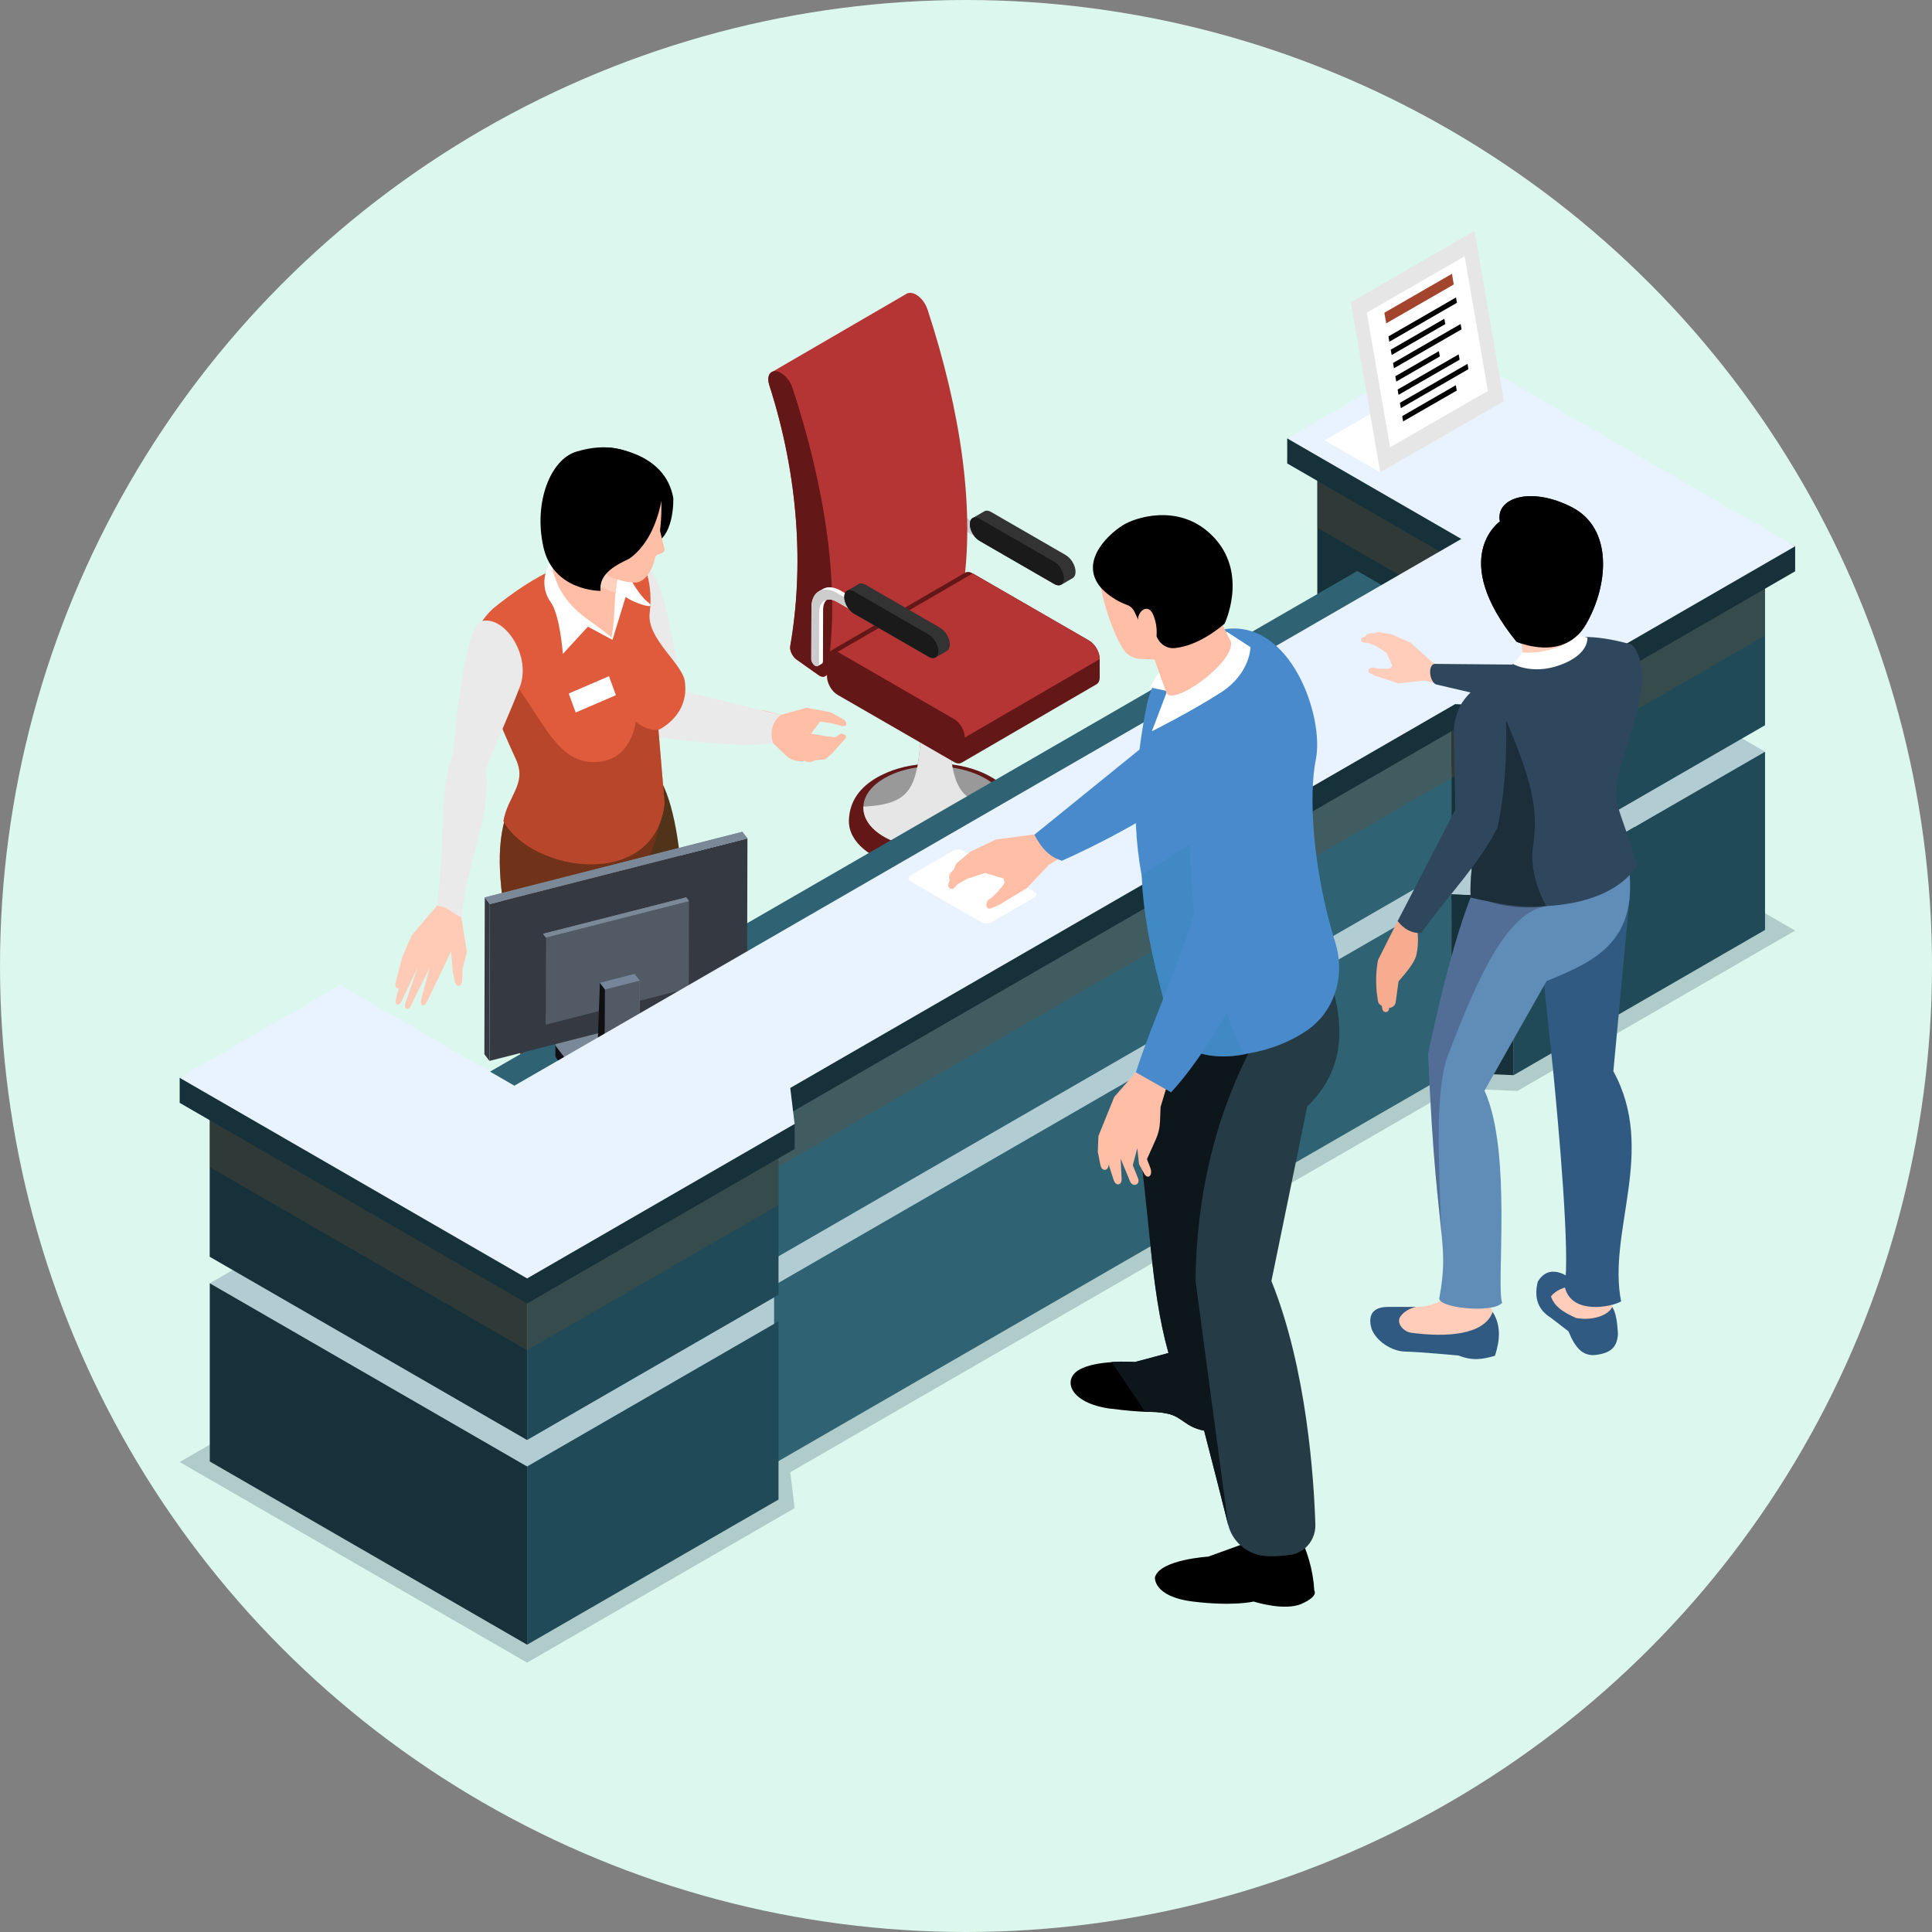 <?xml version="1.0" encoding="UTF-8"?><svg xmlns="http://www.w3.org/2000/svg" viewBox="0 0 240 240"><rect x="0" y="0" width="240" height="240" fill="#808080" stroke="none"/><defs><style>.cls-1{fill:#353a42;}.cls-2{fill:#dcf7ed;}.cls-3{fill:#fff;}.cls-4{fill:#3b89bc;}.cls-4,.cls-5,.cls-6,.cls-7,.cls-8,.cls-9,.cls-10{mix-blend-mode:multiply;}.cls-4,.cls-5,.cls-9{opacity:.5;}.cls-11{fill:#e05a3c;}.cls-5{fill:#91321b;}.cls-12{fill:#ffbea5;}.cls-13,.cls-9{fill:#0d161a;}.cls-6{fill:#4a6978;}.cls-6,.cls-7,.cls-8{opacity:.3;}.cls-14{isolation:isolate;}.cls-15{fill:#ffcbb6;}.cls-16{fill:#464961;}.cls-17{fill:#ffcdba;}.cls-18{fill:#163139;}.cls-19{fill:#333;}.cls-20{fill:#0f0f14;}.cls-21{fill:#515a65;}.cls-22{fill:#e6e6e6;}.cls-23{fill:#204a57;}.cls-24{fill:#e8f3ff;}.cls-25{fill:#eaeaea;}.cls-26{fill:#253c47;}.cls-27{fill:#76859a;}.cls-28{fill:#631717;}.cls-29{fill:#7a8897;}.cls-7{fill:#6c4f35;}.cls-30{fill:#503319;}.cls-31{fill:#c49875;}.cls-32{fill:#608cb8;}.cls-33{fill:#2e475c;}.cls-34{fill:#315a82;}.cls-35{fill:#999;}.cls-36{fill:#2f6373;}.cls-8{fill:#332948;}.cls-37{fill:#ccc;}.cls-38{fill:#292929;}.cls-10{fill:#ffd1bf;}.cls-39{fill:#488acc;}.cls-40{fill:#1a1a1a;}.cls-41{fill:#b53434;}.cls-42{fill:#f7ac90;}.cls-43{fill:#b2ccd4;}.cls-44{fill:#a3442d;}</style></defs><g class="cls-14"><g id="Layer_2"><g id="Layer_1-2"><circle class="cls-2" cx="120" cy="120" r="120"/><polygon class="cls-6" points="22.32 181.62 42.26 170.11 63.9 182.6 181.53 114.68 159.9 102.19 179.84 90.68 223 115.6 188.5 135.52 180.76 135.2 98.17 182.89 98.71 187.35 65.48 206.54 22.32 181.62"/><path class="cls-37" d="m129.55,69.82l-9.48-5.47c-.88-.51-1.68-.56-2.26-.22l-.48.28c-.57.33-.93,1.04-.93,2.05l-.02,6.38c0,.3.22.68.48.83.18.1.32.07.41-.04-.02.03-.04.06-.07.08l.48-.28c.09-.05.14-.16.14-.31l.02-6.38c0-.56.16-.97.42-1.24.37-.1.83-.04,1.32.25l9.48,5.47c.18.1.33.07.41-.05-.02.03-.04.06-.07.08l.48-.28c.09-.05.14-.16.14-.31,0-.3-.22-.68-.48-.83Z"/><path class="cls-35" d="m118.28,95c-.35-1.97-.44-4.98-.5-6.97,0-.03-.01-.06-.02-.09,0-.03,0-.05-.01-.08-.32-.97-2.81-1.04-3.18-.02,0,.03,0,.05-.02.08,0,.03-.02.07-.02.1-.05,1.47-.16,4.93-.54,6.97-.06,0-.12.02-.18.02-4.11.55-8.24,2.75-8.35,6.86-.17,5.48,11.26,8.4,18.08,4.57,5.88-3.3,3.41-10.32-5.26-11.45Z"/><path class="cls-28" d="m105.46,101.97c.06-2.53,1.43-4.21,3.6-5.45.19-.11.47-.1.88.11-3.51,1.97-3.6,5.23-.18,7.27,3.42,2.04,9.03,2.1,12.55.13,1.83-1.03,2.73-2.4,2.69-3.77-.13-4.47-9.47-6.77-15.06-3.63-.41-.2-.69-.21-.88-.11,1.67-.87,3.23-1.4,5.67-1.61,10.37-.89,16.08,7.46,8.81,11.54-6.78,3.8-18.1.94-18.08-4.47Z"/><path class="cls-22" d="m107.25,100.21c6.33-.38,6.95-2.29,7.29-12.19-.03.84,1.71,1.28,2.75.7.33-.19.5-.44.49-.69.28,9.91.89,11.82,7.22,12.24.04,1.37-.86,2.74-2.69,3.77-5.7,3.2-15.21.74-15.06-3.82Z"/><path class="cls-41" d="m115.2,38.4c-.25-.77-.81-1.46-1.4-1.8-.23-.13-.47-.21-.71-.22-.17,0-.33.03-.45.1l-16.77,9.75s.08-.03.13-.05c-.5.18-.7.84-.43,1.67,3.72,11.56,4.28,22.85,2.6,32.44-.09.53.27,1.29.81,1.67.86.62,1.83,1.29,2.69,1.9.04.03.08.05.12.08.32.19.62.17.79,0-.03.03-.05.06-.08.08l16.77-9.75c.13-.07.21-.21.25-.4,1.74-10.39-.2-22.92-4.31-35.46Z"/><path class="cls-28" d="m135.3,79.58l-14.47-8.35c-.37-.21-.7-.23-.94-.09l-16.77,9.75c-.24.14-.38.43-.39.85v2.28c0,.84.58,1.87,1.31,2.29l14.47,8.35c.42.24.79.23,1.03.02-.03.03-.06.05-.09.07l16.77-9.75c.24-.14.39-.43.39-.85v-2.28c0-.84-.58-1.87-1.32-2.29Z"/><path class="cls-41" d="m135.3,79.58l-14.47-8.35-16.77,9.75,14.47,8.35c.73.42,1.33,1.45,1.32,2.29l16.77-9.75c0-.84-.59-1.87-1.32-2.29Z"/><path class="cls-28" d="m97.03,46.34c.59.34,1.15,1.03,1.4,1.8,4.11,12.54,6.05,25.07,4.31,35.46-.08.47-.49.59-.96.32-.04-.02-.08-.05-.12-.08-.86-.61-1.82-1.28-2.69-1.9-.54-.39-.9-1.14-.81-1.67,1.68-9.59,1.12-20.88-2.6-32.44-.32-1,0-1.75.75-1.72.25,0,.48.09.71.22Z"/><path class="cls-19" d="m132.42,68.97l-9.3-5.37c-.33-.19-.63-.21-.85-.08l-1.44.84c-.21.12-.35.39-.35.77,0,.76.53,1.68,1.19,2.06l9.3,5.37c.38.22.71.2.93.02-.03.02-.05.05-.08.07l1.44-.84c.21-.12.35-.39.35-.77,0-.76-.53-1.68-1.19-2.06Z"/><path class="cls-40" d="m130.98,69.8c.66.38,1.19,1.3,1.19,2.06s-.54,1.06-1.2.68l-9.3-5.37c-.66-.38-1.19-1.3-1.19-2.06,0-.76.54-1.06,1.2-.68l9.3,5.37Z"/><path class="cls-3" d="m113.95,78.86l-9.48-5.47c-.88-.51-1.69-.56-2.26-.22l-.48.28c-.57.33-.93,1.03-.93,2.04l-.02,6.38c0,.3.22.68.48.83.18.11.34.07.42-.05-.02.03-.04.07-.07.08l.48-.28c.09-.05.14-.16.14-.31l.02-6.38c0-.56.16-.97.43-1.24.37-.1.82-.04,1.32.25l9.48,5.47c.17.1.32.07.41-.04-.02.03-.04.06-.06.07l.48-.28c.09-.05.14-.16.14-.31,0-.3-.22-.68-.48-.83Z"/><path class="cls-37" d="m113.47,79.14c.26.15.48.53.48.83,0,.3-.22.43-.48.28l-9.48-5.47c-.61-.35-1.16-.39-1.57-.16-.41.23-.65.72-.66,1.42l-.02,6.38c0,.3-.21.43-.48.28-.26-.15-.48-.53-.48-.83l.02-6.38c0-2.02,1.43-2.83,3.19-1.82l9.48,5.47Z"/><path class="cls-19" d="m116.81,78l-9.3-5.37c-.33-.19-.63-.21-.85-.08l-1.44.84c-.21.12-.35.39-.35.77,0,.76.53,1.68,1.19,2.06l9.3,5.37c.38.22.71.21.93.02-.03.02-.05.05-.08.07l1.44-.84c.21-.12.35-.39.35-.77,0-.76-.53-1.68-1.19-2.06Z"/><path class="cls-40" d="m115.38,78.84c.66.38,1.19,1.3,1.19,2.06,0,.76-.54,1.06-1.2.68l-9.3-5.37c-.66-.38-1.19-1.3-1.19-2.06,0-.76.54-1.06,1.2-.68l9.3,5.37Z"/><path class="cls-12" d="m92.77,89.91l1.48,1.08,1.36.91,2,1.93c.55.53,1.3.79,2.07.72l.34-.03c.43.3.77.11,1.26-.08l1.2-.1.84-.69,1.35-1.53c.78-.69.34-.89-.22-1l-.68.46-.93-.09-2.1-.35,1.14-1.51,1.65.26.88.27c.8.2.96-.37.39-.78l-1.65-.91-2.95-.55-3.18.88-2.33-.61-1.9,1.72Z"/><path class="cls-25" d="m79.48,69.32c3.36,2.48,3.76,9.86,5.42,16.52l12.11,2.98c-1.22.89-1.37,2.42-.96,3.51-5.16.63-10.93-.48-15.26-.78-6.28-.57,1.53-12.17-5.8-13.93l4.48-8.3Z"/><path class="cls-12" d="m77.43,152.9c-2.92-.67-5.39-2.01-6.26-4.06,1.32-7.27,6.22-13.26,10.43-22.06l-10.85.55c-4.77,7.76-2.54,17.6-4.73,21.77-1.33,1.85-1.98,3.65-.5,5.26l4.19-.23,4.28,2.39,4.49-.31c.46-1.46.73-2.84-1.06-3.32Z"/><path class="cls-30" d="m65.63,149.67c-2.04,1.59-2.03,4.15-1.27,6.12,1.47,1.89,4.38.44,6.44.89,4.73,1.04,4.79,2.12,7.03,1.95,3.61-.26,5.92-1.92,5.67-3.1-.21-.97-1.82-1.87-4.41-2.69l-4.16-.79c.65.33,1.54.6,2.51.84,1.34.78.92,1.69-.23,2.83-1.32.65-3.03.16-5.24-.85l-4.75-1.97c-1.28-.72-1.91-1.74-1.58-3.23Z"/><path class="cls-12" d="m61.42,164.05c-.24-1.82-.36-3.49.23-4.68,3.15-10.14-1.99-14.18,4.68-24.74-2.93-9.75-1.67-13.6-3.65-27.6,2.26-8.2,17.64-6.07,14.93-3.65.66,7.64-1.2,21.41-3.55,30.36-2.05,6.72-6.95,16.07-7.5,24.93,1.22,3.62,1.44,5.98,3.67,7.89l-1.14,3.32s-4.23-.81-4.3-1.04c-.07-.23-3.36-4.78-3.36-4.78Z"/><path class="cls-30" d="m61.66,159.37c-1.4,1.27-1.22,3.67-.82,5.46.76,1.41,1.79,2.25,3.03,4.32l1.14,1.34c2.22,1.67,6.04,1.71,7.33.7.8-1.57-.32-3.02-3.07-5.56,1.1,1.99.01,3.05-2.59,2.9-1.24-.17-2.15-1.78-3.6-3.94-1.35-2.28-2.24-3.62-1.42-5.23Z"/><path class="cls-30" d="m84.28,126.65c-1.39,3.91-3.62,6.3-6.55,7.42-1.51.58-3.21.82-5.07.76-2.34-.08-4.94-.63-7.76-1.58l-2.18-19.69c-.98-5.89-1.08-11.21,1.5-15.07.31-.47.66-.91,1.05-1.33l15.18-2.21c4.35,3.1,5.23,18.39,3.82,31.71Z"/><path class="cls-5" d="m77.73,134.07l-5.07.76c-2.34-.08-4.94-.63-7.76-1.58l-2.18-19.69c-.98-5.89-1.08-11.21,1.5-15.07l17.79,3.62c-2.53,12.65-17.69,21.52-4.29,31.95Z"/><path class="cls-11" d="m81.79,90.65l.77,9.13c-1.23,10.9-16.52,8.58-20.02,2.23.54-3.18,2.96-4.61,1.56-7.67-1.93-4.22-3.26-7.61-3.26-7.61-.44-1.08-.83-2.07-1.14-2.97-1.13-3.3-1.16-5.59,1.51-8.13,5.16-4.22,10.55-7.01,16.36-7.04,2.34-.8,3.62,3.94,3.14,7.51-.43,3.21,4.04,6.3,4.36,8.52.62,4.31-3.27,6.05-3.27,6.05Z"/><path class="cls-3" d="m76.08,79.48l-3.05-1.63-3.11,3.38s-.35-4.87-1.53-6.46c-1.18-1.59-1.27-4.61,1.67-6.59,2.94-1.97,7.27,1.18,7.27,1.18.85,3.13,2.69,5.08,3,5.31,1.69,1.28-1.53.3-2.61-.52l-1.63,5.32Z"/><path class="cls-5" d="m82.56,99.78c-1.23,10.9-16.52,8.58-20.02,2.23.54-3.18,2.96-4.61,1.56-7.67-1.93-4.22-3.26-7.61-3.26-7.61-.44-1.08-.83-2.07-1.14-2.97.2-1.64.48-3.06.85-2.71,6.85,6.43,7.81,14.65,14.34,13.51,3.63-.63,4.09-4.9,4.09-4.9.98.77,1.93,1.13,2.81.99l.77,9.13Z"/><path class="cls-12" d="m77.26,69.01c-.02.1-.04.22-.07.31-.41,1.93-.61,3.23-.72,4.23-.22,2.09-.04,2.91-.51,5.65-2.64-2.39-5.92-3.34-7.31-8.35l.29-6.97,7.95,4.6.37.53Z"/><path class="cls-10" d="m77.19,69.33c-.41,1.93-.61,3.23-.72,4.23-3.89-.53-5.41-6.34-5.37-6.42l6.09,2.19Z"/><path d="m75.68,55.6s6.95.47,7.96,6.28c0,0,.21,5.31-2.95,5.81-3.16.5-5.01-12.09-5.01-12.09Z"/><path class="cls-12" d="m73.91,67.04s.22,4.01,2.11,4.71c1.89.7,2.93.62,2.93.62,0,0,1.69.06,2.46-3.15.04-.15.16-.27.3-.32l.51-.19c.24-.09.37-.34.31-.59l-.54-2.2s.47-3.65-.13-5.56c-1.02-3.26-8.89-5.77-11.73-1.06-2.84,4.7.16,7.88.16,7.88l3.63-.16Z"/><path d="m82.43,60.13s-.22,6.35-4.22,9.25c-1.48.73-3.87,1.79-3.6,4.02,0,0-5.88.08-7.11-5.46-1.23-5.54.88-10.85,4.08-11.83,7.91-2.42,10.85,4.02,10.85,4.02Z"/><path class="cls-15" d="m55.21,110.12l-.75,2.17-3.31,3.91-1.19,2.69-.79,3.09c-.2.56.14,1,.4.7l-.36,1.31c-.26.94.32,1.1.72.3l1.96-4.14-1.52,4.43c-.28.84.37,1.04.74.22l2.28-4.62-1.04,3.79c-.26,1,.27,1.3.77.33l2.91-6.11.21,2.49.27,1.29c.21.84.97.59.91-.36l.02-1.22.56-2.1-.74-4.69-.21-3.17-1.86-.3Z"/><path class="cls-25" d="m59.79,77.15c-1.76.98-2.71,8.45-3.57,16.67-1.62,3.81-.96,12.07-1.95,18.7,1.07,0,1.75.77,3.08,1.49.57-7,3.81-12.95,3-18.36,1.4-3.69,3.13-7.43,4.19-10.23,1.55-3.74-1.73-9.02-4.75-8.26Z"/><polygon class="cls-3" points="76.51 86.36 71.51 88.51 70.65 86.15 75.65 84 76.51 86.36"/><polygon class="cls-18" points="203.06 124.88 163.64 102.12 163.64 79.98 203.06 102.74 203.06 124.88"/><polygon class="cls-43" points="163.64 79.98 185.27 92.47 63.9 162.55 42.26 150.06 26.06 159.41 47.69 171.9 65.48 182.17 81.68 172.81 96.71 164.14 96.16 159.67 180.3 111.1 188.03 111.41 203.06 102.74 219.26 93.38 201.48 83.12 179.84 70.62 163.64 79.98"/><polygon class="cls-18" points="65.48 204.31 26.06 181.55 26.06 159.41 65.48 182.17 65.48 204.31"/><polygon class="cls-36" points="96.16 181.82 180.3 133.24 180.3 111.1 96.16 159.67 96.16 181.82"/><polygon class="cls-23" points="65.48 204.31 96.71 186.28 96.71 164.14 65.48 182.17 65.48 204.31"/><polygon class="cls-23" points="188.03 133.56 219.26 115.52 219.26 93.38 188.03 111.41 188.03 133.56"/><polygon class="cls-18" points="188.03 133.56 180.3 133.24 180.3 111.1 188.03 111.41 188.03 133.56"/><polygon class="cls-18" points="203.06 77.3 203.06 99.44 193.41 93.87 171.88 81.44 163.64 76.68 163.64 54.54 167.8 56.94 203.06 77.3"/><polygon class="cls-36" points="186.39 81.19 65.01 151.27 47.23 141 168.61 70.93 186.39 81.19"/><path class="cls-20" d="m85.58,130.55c0-.09-.03-.18-.09-.27l-2.85-3.73c-.06-.07-.13-.14-.23-.19-.31-.18-.78-.24-1.2-.13l-11.57,2.95c-.41.1-.65.34-.65.58,0,0,0,1.38,0,1.38,0,.09.03.17.09.26l2.85,3.73c.06.07.13.14.23.19.31.18.78.24,1.21.13l11.57-2.95c.4-.1.64-.33.65-.57v-1.39s0,0,0,.01Z"/><path class="cls-29" d="m82.42,126.36c.09.05.17.12.23.19l2.85,3.73c.24.32,0,.69-.55.83l-11.57,2.95c-.42.11-.9.05-1.21-.13-.09-.05-.17-.12-.23-.19l-2.85-3.73c-.24-.32,0-.69.55-.83l11.57-2.95c.42-.11.9-.05,1.2.13Z"/><g class="cls-14"><polygon class="cls-1" points="92.85 104.15 92.8 123.64 60.8 131.79 60.85 112.3 92.85 104.15"/><polygon class="cls-1" points="60.85 112.3 60.8 131.79 60.17 130.96 60.22 111.48 60.85 112.3"/><polygon class="cls-29" points="92.22 103.33 92.85 104.15 60.85 112.3 60.22 111.48 92.22 103.33"/><polygon class="cls-29" points="92.22 103.33 92.85 104.15 60.85 112.3 60.22 111.48 92.22 103.33"/></g><g class="cls-14"><polygon class="cls-21" points="85.59 111.93 85.56 122.76 67.78 127.29 67.81 116.46 85.59 111.93"/><polygon class="cls-1" points="67.81 116.46 67.78 127.29 67.43 126.83 67.46 116 67.81 116.46"/><polygon class="cls-29" points="85.24 111.48 85.59 111.93 67.81 116.46 67.46 116 85.24 111.48"/><polygon class="cls-29" points="85.24 111.48 85.59 111.93 67.81 116.46 67.46 116 85.24 111.48"/></g><g class="cls-14"><polygon class="cls-29" points="79.47 121.81 79.42 130.22 75.1 131.31 75.15 122.91 79.47 121.81"/><polygon class="cls-21" points="79.47 121.81 79.42 130.22 75.1 131.31 75.15 122.91 79.47 121.81"/><polygon class="cls-20" points="75.15 122.91 75.1 131.31 74.23 130.17 74.52 122.08 75.15 122.91"/><polygon class="cls-27" points="78.84 120.98 79.47 121.81 75.15 122.91 74.52 122.08 78.84 120.98"/></g><polygon class="cls-31" points="163.64 54.54 185.27 67.03 63.9 137.11 42.26 124.62 26.06 133.98 47.69 146.47 65.48 156.73 81.68 147.38 96.71 138.7 96.16 134.24 180.3 85.66 188.03 85.98 203.06 77.3 219.26 67.95 201.48 57.68 179.84 45.19 163.64 54.54"/><polygon class="cls-18" points="65.47 156.73 65.47 178.88 26.05 156.12 26.05 133.97 30.22 136.38 65.47 156.73"/><polygon class="cls-36" points="96.16 156.38 180.3 107.8 180.3 85.66 96.16 134.24 96.16 156.38"/><polygon class="cls-23" points="65.48 178.88 96.71 160.85 96.71 138.7 65.48 156.73 65.48 178.88"/><polygon class="cls-23" points="219.26 67.95 219.26 90.09 188.03 108.12 188.03 85.97 215.7 70 219.26 67.95"/><polygon class="cls-18" points="188.03 108.12 180.3 107.8 180.3 85.66 188.03 85.98 188.03 108.12"/><polygon class="cls-7" points="219.25 71.79 219.25 78.96 203.06 88.3 193.41 93.87 188.49 96.71 188.02 96.69 180.76 96.39 96.7 144.93 96.7 149.7 65.47 167.73 26.05 144.98 26.05 138.14 30.22 136.38 42.26 131.3 63.9 143.79 171.88 81.44 181.53 75.87 163.64 65.56 163.64 58.7 167.8 56.94 179.83 51.87 215.7 70 219.25 71.79"/><polygon class="cls-18" points="22.32 137 22.32 133.89 42.26 125.49 63.9 137.98 181.53 70.06 159.9 57.57 159.9 54.46 179.84 46.05 223 67.86 223 70.97 188.5 90.89 180.76 90.58 98.17 138.26 98.71 139.62 98.71 142.73 65.48 161.92 22.32 137"/><polygon class="cls-24" points="22.32 133.89 42.26 122.37 63.9 134.87 181.53 66.95 159.9 54.46 179.84 42.94 223 67.86 188.5 87.78 180.76 87.47 98.17 135.15 98.71 139.62 65.48 158.81 22.32 133.89"/><polygon class="cls-3" points="186.82 49.81 171.46 58.69 164.54 54.7 179.9 45.82 186.82 49.81"/><polygon class="cls-22" points="186.82 49.84 171.46 58.69 167.81 37.55 183.17 28.7 186.82 49.84"/><polygon class="cls-3" points="184.83 48.56 172.68 55.56 169.79 38.84 181.94 31.84 184.83 48.56"/><polygon class="cls-44" points="180.59 35.34 172.2 40.17 171.97 38.85 180.37 34.01 180.59 35.34"/><polygon points="180.99 37.61 172.59 42.45 172.48 41.79 180.87 36.95 180.99 37.61"/><polygon points="179.54 40.26 172.88 44.1 172.76 43.44 179.42 39.6 179.54 40.26"/><polygon points="181.56 40.91 173.16 45.75 173.05 45.09 181.44 40.25 181.56 40.91"/><polygon points="178.86 44.28 173.45 47.4 173.33 46.74 178.74 43.62 178.86 44.28"/><polygon points="181.32 44.68 173.73 49.05 173.62 48.39 181.2 44.02 181.32 44.68"/><polygon points="182.41 45.86 174.02 50.7 173.9 50.04 182.3 45.2 182.41 45.86"/><polygon points="180.96 48.52 174.3 52.35 174.19 51.69 180.85 47.85 180.96 48.52"/><path class="cls-3" d="m128.47,111.5l-5.28,3.05c-.36.21-.94.21-1.3,0l-8.77-5.06c-.36-.21-.36-.54,0-.75l5.28-3.05c.36-.21.94-.21,1.3,0l8.77,5.06c.36.21.36.54,0,.75Z"/><path class="cls-12" d="m131.85,101.54l-2.83,2.05-5.29.69-3.15,1.5-1.63,1.35c-.12.1-.21.23-.27.38l-.16.45-.37.39c-.25.26-.31.64-.17.97l-.2.63c-.03.35.42.62.7.41l.51-.54,1.16-.66,2.21-.71,2.3.67s.16.5.11.58c-.41.74-1.46,1.7-1.46,1.7l-.6.44c-.33.6-.21,1.22.44.98l.98-.42,3.43-2.08,2.75-2.9,3.59-2.19-2.06-3.69Z"/><path d="m143.47,195.91s-.29,2.42,4.72,3.04c5.01.62,7.54,0,7.54,0,0,0,3.83,1.23,5.96.28,2.14-.95,1.58-1.63,1.58-1.63-.15-2.56-.87-5.1-2.21-7.59l-5.8-2.14-.83,3.93-4.34,1.57s-5.97.36-6.61,2.54Z"/><path d="m138,174.99c2.22.29,3.43.35,4.26.39,1.11.03,1.55-.02,2.78.23,1.84.39,2.19,1.66,4.55,2.11.18.03.36.07.56.09.25.03.54.06.86.06v-10.91l-1.52-.62-1.43-.57s-1.59-.64-1.6-.64l-.09.2-1.21,2.76-1.71.46-2.47.66s-1.31-.1-2.87,0c-1.36.09-2.92.33-3.97.9-2.25,1.22-1.3,4.22,3.87,4.89Z"/><path class="cls-16" d="m141.04,138.97c1.91,12.12,1.78,20.79,4.11,29.1.61.53,1.23.99,1.88,1.38.17.09.32.18.49.25.1.07.21.12.33.17.71.34,1.45.58,2.22.73.31.06.63.1.95.12,1.02.09,2.07.01,5.5-.19l-1.26-24.68.32-6.94,3.49-9.18,2-5.26-2.19-.75-5.28-1.82-2.19-.75-4.01-1.38-.47,1.27-2.07,5.56-2.17,5.85-1.35,3.6c-.35.93-.44,1.94-.29,2.92Z"/><path class="cls-26" d="m144.99,160.13s.55,2.07,1.37,5.19c.33,1.3.73,2.79,1.15,4.39.65,2.52,1.37,5.29,2.07,8.01,1.14,4.4,2.24,8.7,2.97,11.64.01.03.02.07.03.1.26.99.78,1.82,1.48,2.47.94.86,2.17,1.38,3.52,1.39.92.01,1.89-.03,2.81-.19.65-.11,1.24-.4,1.71-.79.84-.72,1.34-1.81,1.3-2.97-.18-5.58-1.05-19.29-5.46-30.24l4.45-21.66c3.21-3.18,5.02-7.33,3.37-13.94-.18-.73-.4-1.48-.66-2.26l-6.24,2.45-2.44.96-3.91,1.53-4.98,1.95s-.19.62-.49,1.72c-1.28,4.79-4.5,18.76-2.06,30.24Z"/><path class="cls-13" d="m138.09,169.2l4.16,6.18c1.11.03,1.55-.02,2.78.23,1.84.39,2.19,1.66,4.55,2.11,1.14,4.4,2.24,8.7,2.97,11.64.01.03.02.07.03.1l-1.58-11.76-.95-7.1-.57-4.27-.97-7.27c.12-9.95,2.16-19.39,6.57-28.21l1.43-6.14-.09-.03-4.77-1.82-4.73-1.82-2.69-1.03-.53.87c.51,2.11.93,3.61.95,4.01.01.63.08,1.19.2,1.71l-2.17,5.85-1.35,3.6c-.35.93-.44,1.94-.29,2.92,1.91,12.12,1.78,20.79,4.11,29.1l-1.71.46-2.47.66s-1.31-.1-2.87,0Z"/><path class="cls-39" d="m128.5,103.7c.79,1.51,1.79,2.75,3.42,3.22,0,0,9.87-4.24,17.8-10.3l5.33-14.96-7.66-1.63-3.69,11.34-15.2,12.32Z"/><path class="cls-39" d="m141.11,102.49c.09,2.09.32,4.17.71,6.26,0,.08.02.14.03.22.07,2.02.32,4.11.65,6.07.35,2.16.81,4.19,1.2,5.85.51,2.11.93,3.61.95,4.01.01.63.08,1.19.2,1.71.36,1.5,1.16,2.57,2.21,3.29,2.06,1.45,5.09,1.55,7.47,1.08.19-.03.38-.08.55-.12l.17-.03c1.13-.19,2.45-.54,3.81-1.08,1.15-.46,2.32-1.07,3.4-1.82,1.58-1.1,2.69-2.65,3.31-4.38.73-2.01.78-4.27.12-6.41-2.95-9.5-3.29-18.62-2.44-22.75,1.1-5.32-3.09-17.44-11.31-16.23-.31.03-.63.1-.96.19-.08.02-.15.04-.23.07-.38.1-.75.23-1.14.4-.33.2-.65.4-.96.6-.38.23-.72.46-1.05.71-.84.58-1.55,1.17-2.17,1.79-.61.57-1.13,1.18-1.57,1.84-.36.54-.68,1.11-.94,1.72-.26.62-.47,1.27-.64,1.98-.1.49-.19.97-.28,1.47-.55,3.06-.94,6.09-1.08,9.1-.07,1.5-.08,3-.01,4.49Z"/><path class="cls-4" d="m141.81,108.74c0,.08.02.14.03.22.07,2.02.32,4.11.65,6.07.35,2.16.81,4.19,1.2,5.85.51,2.11.93,3.61.95,4.01.01.63.08,1.19.2,1.71.36,1.5,1.16,2.57,2.21,3.29,2.06,1.45,5.09,1.55,7.47,1.08-.83-1.59-1.49-3.17-2.01-4.76-.36-1.1-.64-2.23-.86-3.35-.1-.56-.19-1.14-.25-1.71-.63-5.13.18-10.59,2.22-17.05.4-1.27.84-2.56,1.32-3.9l-13.13,8.54Z"/><path class="cls-3" d="m152.42,78.49l2.92,1.9s-.02,3.28-3.66,5.62c-3.63,2.35-8.59,4.83-8.59,4.83l1.9-5-2.14-.45s3.14-6.59,9.56-6.9Z"/><path class="cls-12" d="m144.92,86.11l-2.31-6.43,8.38-3.81,1.9,3.81c.68,2.44-7.02,8.05-7.98,6.43Z"/><path class="cls-12" d="m145.41,82l-3.77-.15c-.84-.03-1.62-.46-2.08-1.17-1.21-1.85-2.75-6.05-3.01-9.27-.41-4.94,4.65-7.26,8.01-7.01,3.36.25,6.77,2.08,7.79,6.2,1.02,4.12-1.37,8.06-1.37,8.06l-5.57,3.33Z"/><path d="m136.77,73.01s1.14,1.38,3.25,2.14c.41.15.73.47.92.87l.67,1.43,1.77,1.04.43.84c.41.79,1.25,1.27,2.13,1.18,1.35-.14,3.5-.78,6.18-3.03,0,0,2.85-5.91-1.07-10.44-3.93-4.53-9.45-2.93-11.22-1.99-1.77.94-5.97,4.57-3.07,7.96Z"/><path class="cls-12" d="m143.01,75.95c.15.18.25.4.33.62.24.65.36,1.34.35,2.03,0,.27-.02.55-.15.79-.12.24-.37.44-.64.42-.37-.02-.61-.38-.78-.71-.31-.63-.83-1.61-.74-2.34.1-.77.96-1.6,1.63-.82Z"/><path class="cls-12" d="m143.57,128.88c-.17.03-2.48,4.33-2.48,4.33l-2.67,3.05-1.97,4.86-.08,1.95.31,1.58c.21,1.07,1.08.74,1.03-.03l.63,1.96c.28.83,1.04.68.99-.17l-.12-2.47,1.19,2.86c.37.73,1.22.35,1-.35l-.68-1.7.56-2.12.21,1.96.67,1.26c.48.71,1.06.14.75-.74l-.43-1.12,1.11-2.48c.31-.69.48-1.43.51-2.19l.07-1.8.66-2.21.57-4.68-1.84-1.76Z"/><path class="cls-39" d="m147.29,99.2l1.02,14.3c-1.73,6.13-5,12.91-7.21,19.71l4.38,2.48c4.16-4.5,8.07-11.61,11.96-19.1l.35-17.27c.67-10.82-10.67-7.88-10.5-.12Z"/><path class="cls-17" d="m180.65,83.07l-2.5-.6-2.92-2.63-2.35-1.04-1.54-.27c-.11-.02-.23,0-.34.03l-.33.12-.4-.02c-.26-.01-.51.13-.62.37l-.45.19c-.21.15-.15.53.11.59l.54.03.93.33,1.45.9.73,1.61s-.2.33-.27.34c-.61.13-1.65,0-1.65,0l-.53-.12c-.5.1-.78.47-.34.71l.7.35,2.81.93,3.26-.35,2.9.7.8-2.16Z"/><path class="cls-33" d="m202.7,80.09l-10.89,2.5-13.65-.12c-.82.26-.57,2.21.23,2.55l8.91,2.08s12.85-.51,13.07-.68c.21-.18,2.34-6.33,2.34-6.33Z"/><path class="cls-17" d="m195.69,158.82c-.07.38-.15.68-.24.89-1-.35-1.89-.26-2.6.67l-.79,1.23,3.38,2.9h3.45l1.52-1.47-.64-3.23c-1.35,0-2.67-.38-4.09-.98Z"/><path class="cls-34" d="m200.28,162.35c-.48,1.06-2.48,1.74-4.48,1.38-1.82-.81-2.69-1.48-3.14-2.68.54-.72,1.63-1.21,2.75-1.31l.27-.64-1.46-.82c-1.49-.66-2.49-.21-3.19.93-.53,2.13.12,3.55,1.6,4.47l2.21,1.7c.85,2.09,1.81,3.17,3.51,2.92,1.86-.27,2.53-1.02,2.64-2.6-.09-1.2-.17-2.52-.72-3.35Z"/><path class="cls-34" d="m200.42,133.06l2.02-21.57-10.88,8.42,1.34,12.73c.72,7.32,2.16,23.13,1.47,27.16.75,3.61,5.91,2.55,7.01,1.86-1.72-8.72,4.45-18.72-.97-28.6Z"/><path class="cls-17" d="m175.9,162.35h-2.16l-1.55,1.4,1.55,2.73,11.38-.89.31-2.6-.74-2.01c-1.57-.08-3.14-.16-4.72-.63-.54,1.36-2.02,1.92-4.07,2.01Z"/><path class="cls-32" d="m192.11,121.89l-7.7,13.6c3.47,7.54,1.42,24.23,2.19,26.34-1.06,1.37-8.28.64-7.79-.66.56-3.05.56-4.8.29-7.62-.35-3.8-1.17-9.48-1.68-22.67,1.61-7.5,3.31-14.4,5.34-19.57.49-1.26,1-2.41,1.54-3.44l17.59-2.67c2.63,11.65-3.69,14.15-9.78,16.68Z"/><path class="cls-34" d="m172.31,162.35c-2.3.06-2.26,1.62-1.92,2.75.6,1.52,2.5,2.77,4.18,2.8,1.91.04,6.63.49,6.63.49,1.72.69,2.98.47,4.51.03.63-1.96.77-3.75-.28-5.44-1.08,2.9-5.81,3.16-10.12,2.58-.99-.13-1.92-1.24-1.33-2.04.4-.54,1.01-.95,1.92-1.17h-3.59Z"/><path class="cls-8" d="m192.07,112.56c-5.13.85-8.77,9.61-12.32,18.83-1.48,4.4-1.05,13.55-.65,22.13-.35-3.77-1.17-9.45-1.68-22.64,1.61-7.5,3.31-14.4,5.34-19.57l9.31,1.24Z"/><path class="cls-33" d="m200.79,98.03c-.05,2.68.58,2.71,2.57,9.48-2.11,3.31-6.54,4.78-11.29,5.05-.55.03-1.1.05-1.66.05-1.6,0-3.5-.24-5.47-.63-.76-.14-1.51-.31-2.25-.49-.28-4.48,1.64-10.32.97-14.18,0-.08-.03-.16-.04-.23-.01-.08-.03-.15-.05-.23,0,0-.28-.29-.66-.8-.98-1.32-2.66-4.16-1.92-7.32.64-2.78,4.59-4.86,4.59-4.86,0,0,4.63-2.84,8.01-4.23,3.38-1.39,9.11.44,9.11.44,0,0,1.92,1.61,1.07,6.31-1.09,5.98-2.91,8.82-2.97,11.62Z"/><path class="cls-9" d="m192.07,112.56c-1.59.29-4.56.25-7.12-.58-.76-.14-1.51-.31-2.25-.49-.28-4.48,1.64-10.32.97-14.18-.01-.08-.03-.16-.04-.23-.01-.08-.03-.15-.05-.23,0,0-.28-.29-.66-.8l4.24-6.45c3.62,8.55,3.84,11.59,3.27,15.63-.52,3.7,1.66,7.33,1.65,7.33Z"/><path class="cls-38" d="m186.33,64.77s-6.45,4.45,2.05,14.94c0,0,5.87,2.66,8.65-2.18,2.79-4.84,3.37-11.88-1.76-14.52-5.13-2.64-9.53-1.17-8.95,1.76Z"/><path class="cls-17" d="m188.57,75.89l.66,6.15c1.48,1.22,7.02-.36,6.88-2.26l-1.76-5.1-5.77,1.22Z"/><path class="cls-42" d="m175.28,112.24l-1.66,2.18-2.44,4.85c-.24,1.24-.28,2.55-.17,3.91l.16,1.15c.03.23.17.44.37.55l.1.06.1.46c.03.14.13.25.26.3.23.08.47-.05.53-.28l.05-.21.14-.03c.34-.07.61-.34.66-.69l.35-2.58c.97-1.12,1.89-2.22,2.18-3.13.26-1.03.28-2.08.18-3.13l1.47-2.73-2.27-.67Z"/><path class="cls-33" d="m180.6,91.02l.18,9.57-7.16,13.83c.78.99,1.73,1.54,2.93,1.49,3.34-4.71,7.21-8.56,9.47-13.11.86-3.94,1.18-8.34,1.07-13.11-.14-4.6-6.54-4.53-6.49,1.33Z"/><path class="cls-3" d="m189.12,81.06l-1.16,1.43s2.76,1.59,6.6-.19c2.88-1.33,2.63-3.09,2.63-3.09l-1.43-.41c-.67,1.31-3.69,2.43-6.64,2.27Z"/><path d="m186.33,64.77s-6.45,4.45,2.05,14.94c0,0,5.87,2.66,8.65-2.18,2.79-4.84,3.37-11.88-1.76-14.52-5.13-2.64-9.53-1.17-8.95,1.76Z"/></g></g></g></svg>